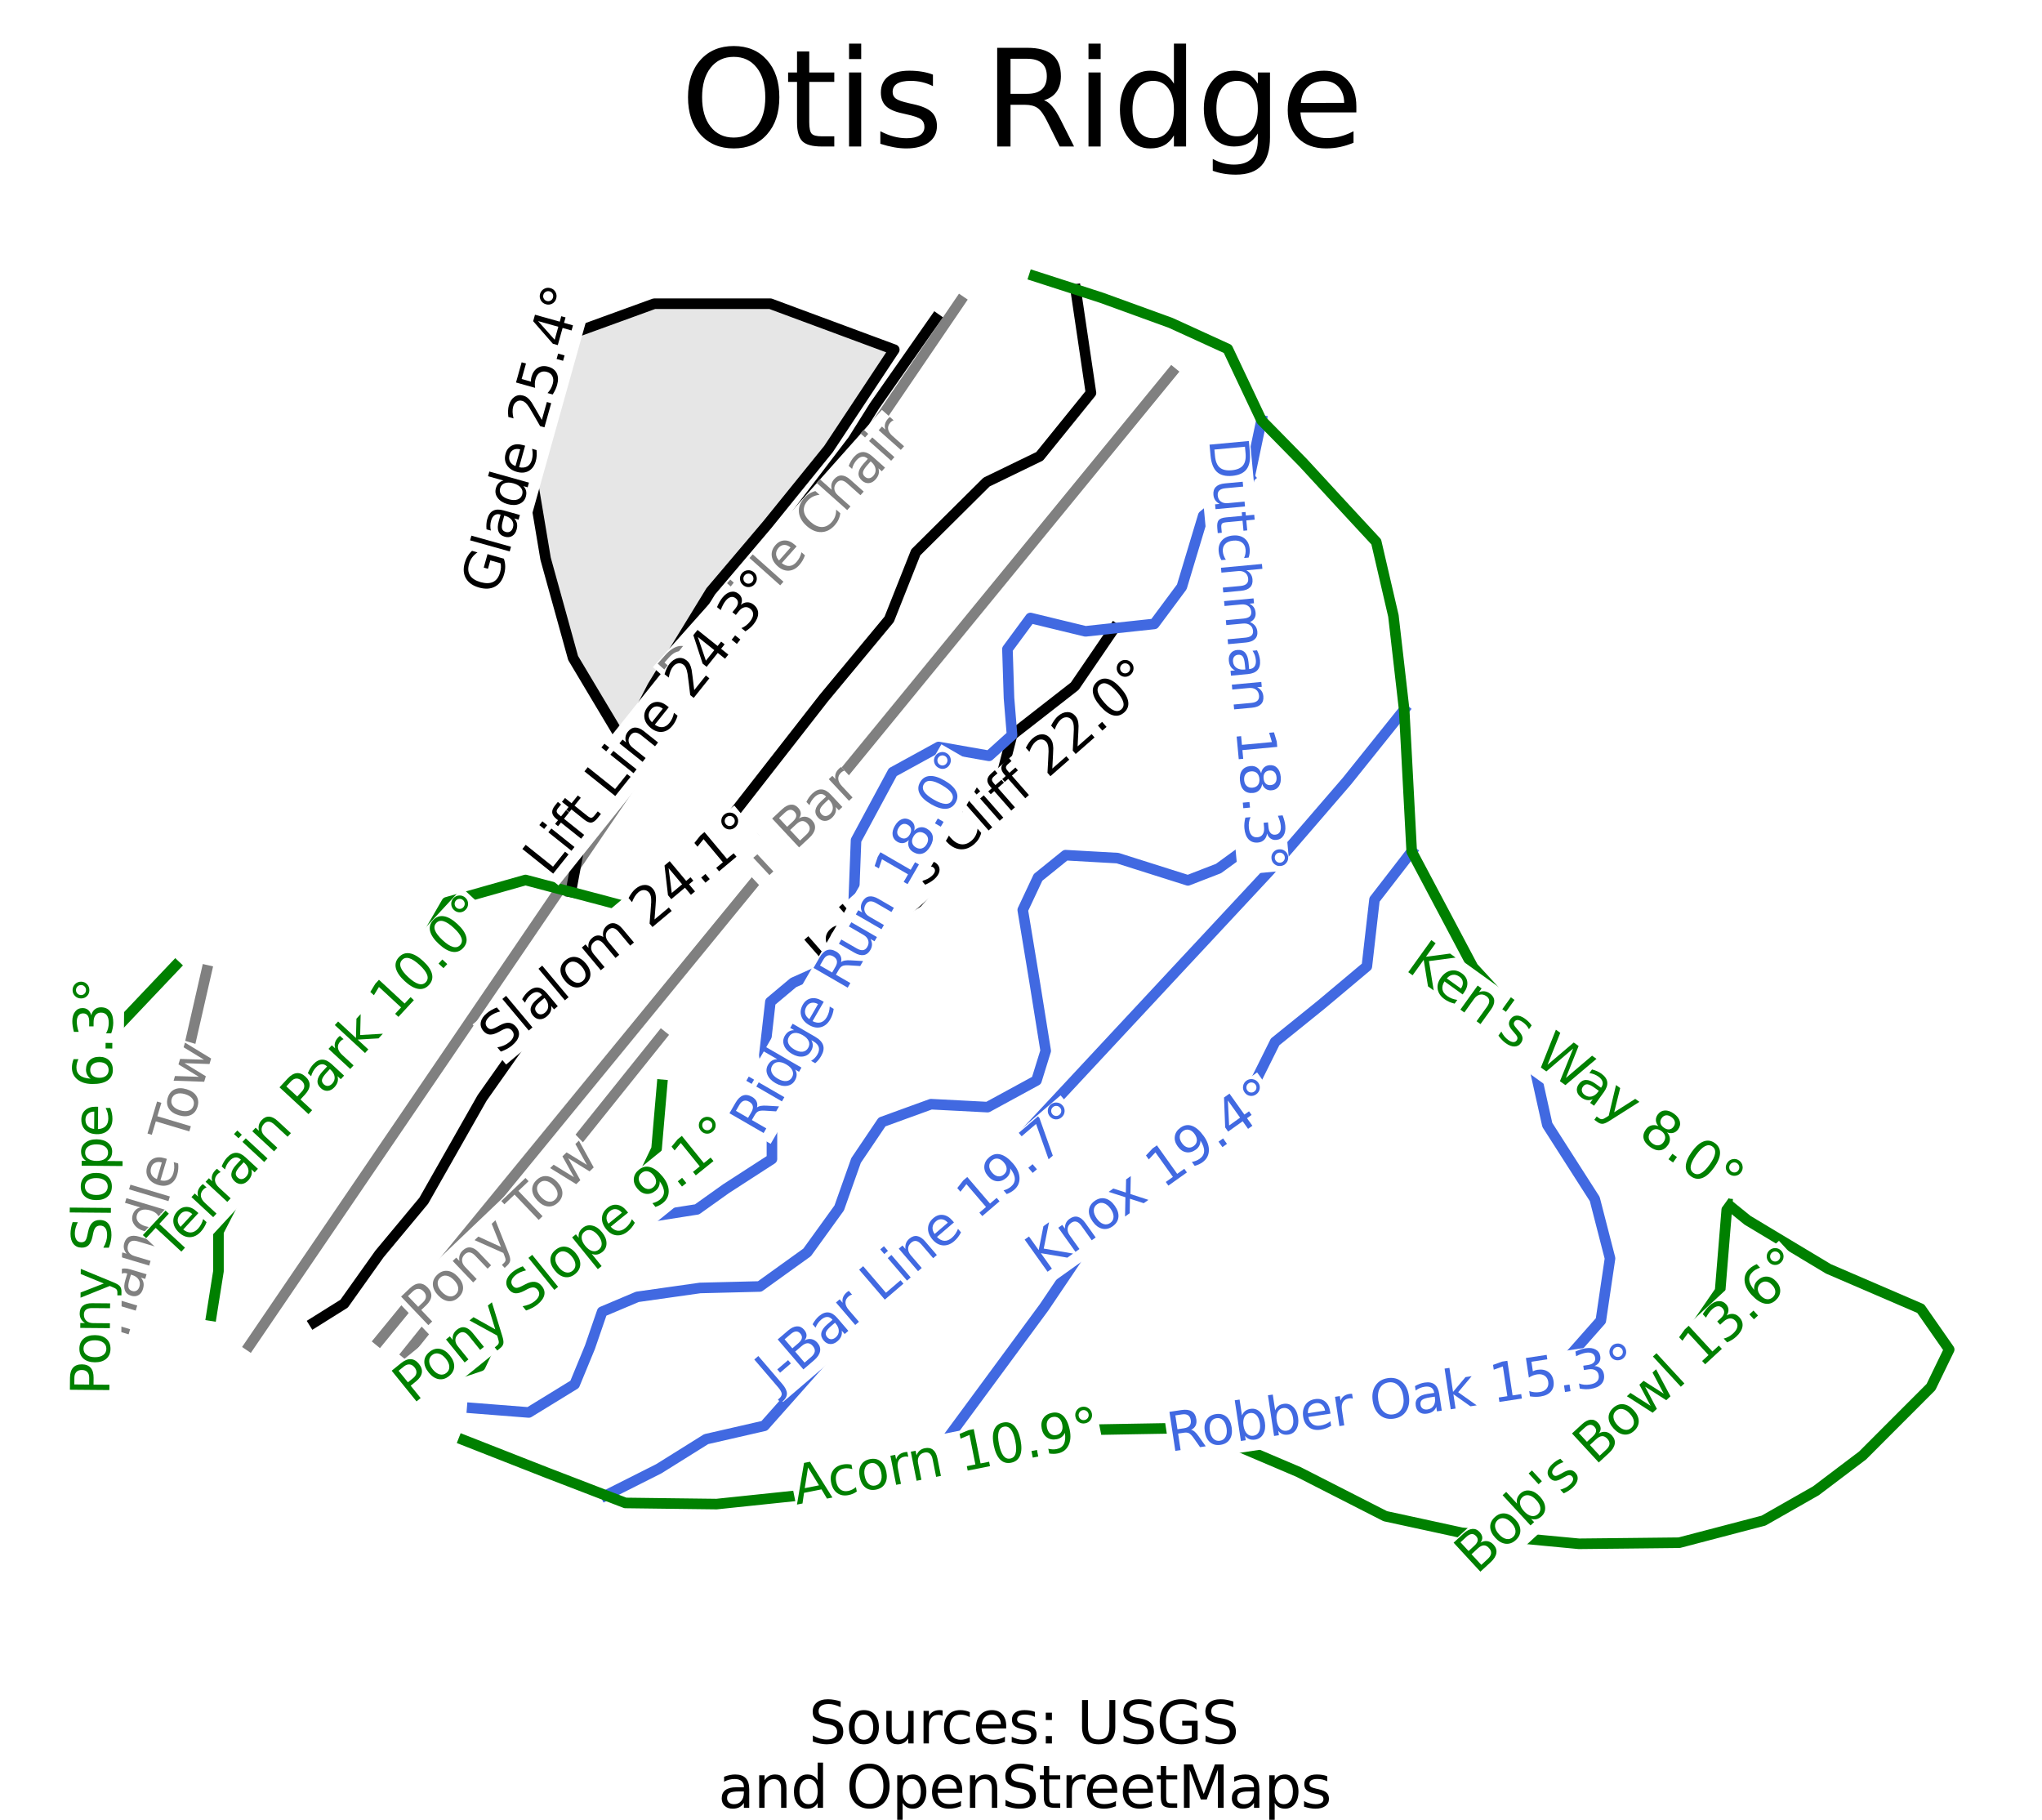 <?xml version="1.0" encoding="utf-8" standalone="no"?>
<!DOCTYPE svg PUBLIC "-//W3C//DTD SVG 1.1//EN"
  "http://www.w3.org/Graphics/SVG/1.1/DTD/svg11.dtd">
<svg xmlns:xlink="http://www.w3.org/1999/xlink" width="77.242pt" height="68.83pt" viewBox="0 0 77.242 68.83" xmlns="http://www.w3.org/2000/svg" version="1.1">
 <defs>
  <style type="text/css">*{stroke-linejoin: round; stroke-linecap: butt}</style>
 </defs>
 <g id="figure_1">
  <g id="patch_1">
   <path d="M 0 68.83 
L 77.242 68.83 
L 77.242 0 
L 0 0 
z
" style="fill: #ffffff"/>
  </g>
  <g id="axes_1">
   <g id="patch_2">
    <path d="M 33.828 13.226 
L 33.206 14.165 
L 32.584 15.105 
L 31.962 16.044 
L 31.34 16.983 
L 30.183 18.412 
L 29.026 19.842 
L 27.956 21.104 
L 26.885 22.366 
L 26.336 23.263 
L 25.787 24.159 
L 25.237 25.056 
L 24.688 25.953 
L 24.138 27.018 
L 23.588 28.083 
L 22.633 26.486 
L 21.679 24.888 
L 21.419 23.949 
L 21.159 23.01 
L 20.898 22.071 
L 20.638 21.132 
L 20.45 20.01 
L 20.262 18.889 
L 20.074 17.768 
L 19.886 16.647 
L 20.175 15.694 
L 20.464 14.741 
L 20.753 13.787 
L 21.043 12.834 
L 21.968 12.498 
L 22.894 12.161 
L 23.819 11.825 
L 24.745 11.488 
L 25.844 11.488 
L 26.943 11.488 
L 28.042 11.488 
L 29.141 11.488 
L 30.313 11.923 
L 31.485 12.357 
L 32.657 12.792 
z
" clip-path="url(#p8da2ec491e)" style="opacity: 0.1"/>
   </g>
   <g id="patch_3">
    <path d="M 33.828 13.226 
L 33.206 14.165 
L 32.584 15.105 
L 31.962 16.044 
L 31.34 16.983 
L 30.183 18.412 
L 29.026 19.842 
L 27.956 21.104 
L 26.885 22.366 
L 26.336 23.263 
L 25.787 24.159 
L 25.237 25.056 
L 24.688 25.953 
L 24.138 27.018 
L 23.588 28.083 
L 22.633 26.486 
L 21.679 24.888 
L 21.419 23.949 
L 21.159 23.01 
L 20.898 22.071 
L 20.638 21.132 
L 20.45 20.01 
L 20.262 18.889 
L 20.074 17.768 
L 19.886 16.647 
L 20.175 15.694 
L 20.464 14.741 
L 20.753 13.787 
L 21.043 12.834 
L 21.968 12.498 
L 22.894 12.161 
L 23.819 11.825 
L 24.745 11.488 
L 25.844 11.488 
L 26.943 11.488 
L 28.042 11.488 
L 29.141 11.488 
L 30.313 11.923 
L 31.485 12.357 
L 32.657 12.792 
L 33.828 13.226 
z
" clip-path="url(#p8da2ec491e)" style="fill: none; stroke: #000000; stroke-width: 0.4; stroke-linejoin: miter"/>
   </g>
   <g id="line2d_1">
    <path d="M 9.435 50.894 
L 10.332 49.576 
L 11.229 48.258 
L 12.126 46.941 
L 13.023 45.623 
L 13.788 44.499 
L 14.553 43.374 
L 15.319 42.25 
L 16.084 41.125 
L 16.85 40.001 
L 17.615 38.876 
L 18.38 37.752 
L 19.146 36.628 
L 20.052 35.296 
L 20.959 33.964 
L 21.866 32.631 
L 22.772 31.3 
L 23.679 29.968 
L 24.586 28.636 
L 25.492 27.303 
L 26.399 25.971 
L 27.241 24.735 
L 28.082 23.499 
L 28.924 22.262 
L 29.766 21.026 
L 30.608 19.789 
L 31.449 18.553 
L 32.291 17.316 
L 33.133 16.08 
L 33.932 14.906 
L 34.73 13.733 
L 35.529 12.559 
L 36.328 11.385 
" clip-path="url(#p8da2ec491e)" style="fill: none; stroke: #808080; stroke-width: 0.4; stroke-linecap: square"/>
   </g>
   <g id="line2d_2">
    <path d="M 14.344 50.709 
L 15.281 49.564 
L 16.218 48.42 
L 17.155 47.275 
L 18.092 46.131 
L 19.029 44.986 
L 19.966 43.842 
L 20.903 42.697 
L 21.84 41.552 
L 22.777 40.408 
L 23.715 39.264 
L 24.652 38.119 
L 25.589 36.974 
L 26.526 35.83 
L 27.463 34.685 
L 28.4 33.541 
L 29.337 32.396 
L 30.274 31.252 
L 31.211 30.107 
L 32.148 28.963 
L 33.086 27.818 
L 34.023 26.674 
L 34.96 25.529 
L 35.897 24.385 
L 36.834 23.24 
L 37.771 22.096 
L 38.708 20.951 
L 39.645 19.806 
L 40.582 18.662 
L 41.519 17.517 
L 42.457 16.373 
L 43.394 15.228 
L 44.331 14.084 
" clip-path="url(#p8da2ec491e)" style="fill: none; stroke: #808080; stroke-width: 0.4; stroke-linecap: square"/>
   </g>
   <g id="line2d_3">
    <path d="M 15.383 51.202 
L 15.986 50.451 
L 16.589 49.699 
L 17.191 48.947 
L 17.794 48.195 
L 18.397 47.443 
L 19 46.691 
L 19.603 45.939 
L 20.205 45.187 
L 20.808 44.436 
L 21.411 43.684 
L 22.014 42.932 
L 22.616 42.18 
L 23.219 41.428 
L 23.822 40.676 
L 24.425 39.924 
L 25.027 39.172 
" clip-path="url(#p8da2ec491e)" style="fill: none; stroke: #808080; stroke-width: 0.4; stroke-linecap: square"/>
   </g>
   <g id="line2d_4">
    <path d="M 4.774 50.023 
L 5.155 48.358 
L 5.536 46.693 
L 5.917 45.028 
L 6.298 43.363 
L 6.679 41.698 
L 7.06 40.033 
L 7.441 38.367 
L 7.821 36.702 
" clip-path="url(#p8da2ec491e)" style="fill: none; stroke: #808080; stroke-width: 0.4; stroke-linecap: square"/>
   </g>
   <g id="line2d_5">
    <path d="M 35.39 12.05 
L 34.811 12.877 
L 34.233 13.704 
L 33.654 14.531 
L 33.075 15.358 
L 32.266 16.647 
L 31.571 17.558 
L 30.877 18.469 
L 30.183 19.38 
L 29.489 20.291 
L 28.563 21.637 
L 27.638 22.982 
L 26.712 24.412 
L 25.787 25.842 
L 24.745 27.384 
L 23.704 28.925 
L 22.836 30.327 
L 21.968 31.728 
L 21.78 32.733 
L 21.593 33.737 
" clip-path="url(#p8da2ec491e)" style="fill: none; stroke: #000000; stroke-width: 0.4; stroke-linecap: square"/>
   </g>
   <g id="line2d_6">
    <path d="M 42.151 23.761 
L 41.403 24.857 
L 40.655 25.953 
L 39.468 26.879 
L 38.282 27.804 
L 37.819 29.597 
L 37.125 30.914 
L 36.431 32.232 
L 35.563 33.186 
L 34.695 34.139 
L 33.423 34.923 
L 32.326 35.28 
" clip-path="url(#p8da2ec491e)" style="fill: none; stroke: #000000; stroke-width: 0.4; stroke-linecap: square"/>
   </g>
   <g id="line2d_7">
    <path d="M 40.687 10.945 
L 40.832 11.924 
L 40.977 12.902 
L 41.122 13.881 
L 41.267 14.86 
L 40.296 16.06 
L 39.326 17.259 
L 38.322 17.746 
L 37.318 18.233 
L 35.979 19.563 
L 34.64 20.893 
L 34.138 22.158 
L 33.635 23.424 
L 33.016 24.17 
L 32.397 24.916 
L 31.778 25.661 
L 31.159 26.407 
L 30.172 27.672 
L 29.184 28.937 
L 28.197 30.202 
L 27.209 31.467 
L 26.489 32.216 
L 25.769 32.964 
L 25.049 33.712 
L 24.33 34.461 
L 23.46 35.365 
L 22.59 36.269 
L 21.285 37.664 
L 19.979 39.058 
L 19.109 40.291 
L 18.239 41.524 
L 17.686 42.497 
L 17.134 43.47 
L 16.581 44.443 
L 16.029 45.416 
L 15.192 46.422 
L 14.355 47.428 
L 13.686 48.368 
L 13.017 49.309 
L 11.878 50.022 
" clip-path="url(#p8da2ec491e)" style="fill: none; stroke: #000000; stroke-width: 0.4; stroke-linecap: square"/>
   </g>
   <g id="line2d_8">
    <path d="M 53.115 26.843 
L 52.033 28.193 
L 50.951 29.542 
L 50.213 30.397 
L 49.476 31.252 
L 48.738 32.106 
L 48.001 32.961 
L 46.858 34.188 
L 45.716 35.414 
L 44.573 36.64 
L 43.431 37.867 
L 42.288 39.093 
L 41.146 40.32 
L 40.004 41.546 
L 38.861 42.772 
L 38.196 43.515 
L 37.53 44.258 
L 36.865 45.001 
L 36.2 45.744 
L 35.534 46.487 
L 34.869 47.23 
L 34.203 47.973 
L 33.538 48.715 
L 32.381 50.019 
L 31.224 51.322 
L 30.068 52.626 
L 28.911 53.929 
L 27.811 54.181 
L 26.712 54.433 
L 25.815 54.994 
L 24.918 55.554 
L 23.918 56.058 
L 22.918 56.562 
" clip-path="url(#p8da2ec491e)" style="fill: none; stroke: #4169e1; stroke-width: 0.4; stroke-linecap: square"/>
   </g>
   <g id="line2d_9">
    <path d="M 53.4 32.207 
L 52.697 33.116 
L 51.993 34.026 
L 51.848 35.288 
L 51.704 36.55 
L 50.836 37.279 
L 49.968 38.007 
L 49.1 38.708 
L 48.232 39.408 
L 47.423 41.034 
L 46.663 41.742 
L 45.904 42.45 
L 45.145 43.158 
L 44.385 43.866 
L 43.626 44.573 
L 42.867 45.281 
L 42.107 45.989 
L 41.348 46.697 
L 40.423 48.07 
L 39.497 49.443 
L 38.396 50.937 
L 37.295 52.431 
L 36.194 53.925 
L 35.093 55.419 
" clip-path="url(#p8da2ec491e)" style="fill: none; stroke: #4169e1; stroke-width: 0.4; stroke-linecap: square"/>
   </g>
   <g id="line2d_10">
    <path d="M 47.718 15.897 
L 47.492 16.974 
L 47.265 18.052 
L 46.96 19.506 
L 47.061 20.459 
L 47.162 21.412 
L 47.263 22.365 
L 47.364 23.318 
L 47.046 24.776 
L 46.728 26.234 
L 46.931 27.439 
L 47.134 28.645 
L 47.77 30.439 
L 47.249 32.008 
L 46.092 32.85 
L 44.935 33.298 
L 43.604 32.877 
L 42.274 32.456 
L 41.291 32.401 
L 40.307 32.345 
L 39.266 33.186 
L 38.687 34.418 
L 38.919 35.821 
L 39.15 37.223 
L 39.352 38.484 
L 39.555 39.745 
L 39.207 40.867 
L 38.282 41.371 
L 37.357 41.875 
L 36.286 41.819 
L 35.216 41.764 
L 34.29 42.1 
L 33.364 42.437 
L 32.381 43.894 
L 31.745 45.688 
L 31.138 46.529 
L 30.53 47.37 
L 29.634 48.014 
L 28.737 48.659 
L 27.609 48.687 
L 26.481 48.715 
L 25.295 48.883 
L 24.109 49.051 
L 22.778 49.613 
L 22.315 50.957 
L 21.737 52.359 
L 20.87 52.892 
L 20.002 53.424 
L 18.932 53.34 
L 17.861 53.256 
" clip-path="url(#p8da2ec491e)" style="fill: none; stroke: #4169e1; stroke-width: 0.4; stroke-linecap: square"/>
   </g>
   <g id="line2d_11">
    <path d="M 47.265 18.052 
L 46.389 18.779 
L 45.514 19.506 
L 45.109 20.852 
L 44.704 22.197 
L 43.662 23.599 
L 42.151 23.761 
L 41.059 23.879 
L 40.018 23.627 
L 38.977 23.374 
L 38.108 24.552 
L 38.167 26.402 
L 38.282 27.804 
L 37.414 28.588 
L 35.505 28.253 
L 34.638 28.729 
L 33.77 29.205 
L 33.075 30.494 
L 32.381 31.783 
L 32.323 33.298 
L 32.266 34.812 
L 32.326 35.28 
L 32.381 35.708 
L 31.514 36.494 
L 30.01 37.166 
L 29.141 37.894 
L 29.026 38.904 
L 28.911 39.913 
L 29.2 41.707 
L 29.2 42.772 
L 29.2 43.837 
L 28.332 44.398 
L 27.465 44.959 
L 26.365 45.743 
L 24.571 46.024 
L 23.555 45.814 
" clip-path="url(#p8da2ec491e)" style="fill: none; stroke: #4169e1; stroke-width: 0.4; stroke-linecap: square"/>
   </g>
   <g id="line2d_12">
    <path d="M 57.675 38.713 
L 57.889 39.671 
L 58.103 40.63 
L 58.316 41.589 
L 58.53 42.548 
L 59.427 43.95 
L 60.324 45.351 
L 60.613 46.473 
L 60.902 47.594 
L 60.728 48.771 
L 60.554 49.948 
L 59.86 50.733 
L 59.166 51.518 
L 58.125 52.023 
L 57.083 52.527 
L 55.463 52.583 
L 54.22 52.808 
L 52.976 53.032 
L 51.038 53.312 
L 49.101 53.592 
L 48.059 53.704 
L 47.017 53.816 
L 45.637 54.192 
" clip-path="url(#p8da2ec491e)" style="fill: none; stroke: #4169e1; stroke-width: 0.4; stroke-linecap: square"/>
   </g>
   <g id="line2d_13">
    <path d="M 65.336 45.532 
L 65.201 47.179 
L 65.066 48.827 
L 64.372 49.836 
L 63.678 50.846 
L 62.695 52.135 
L 61.711 53.424 
L 60.033 54.209 
L 59.166 55.724 
L 58.472 57.292 
L 57.329 58.165 
" clip-path="url(#p8da2ec491e)" style="fill: none; stroke: #008000; stroke-width: 0.4; stroke-linecap: square"/>
   </g>
   <g id="line2d_14">
    <path d="M 63.491 44.036 
L 64.413 44.784 
L 65.336 45.532 
L 66.104 46.155 
L 67.634 47.074 
L 69.164 47.993 
L 70.909 48.745 
L 72.654 49.497 
L 73.731 51.042 
L 73.042 52.462 
L 71.749 53.756 
L 70.456 55.051 
L 69.573 55.719 
L 68.69 56.387 
L 67.699 56.951 
L 66.708 57.515 
L 65.113 57.933 
L 63.519 58.35 
L 61.622 58.371 
L 59.726 58.391 
L 58.527 58.278 
L 57.329 58.165 
L 56.308 58.07 
L 55.287 57.974 
L 53.844 57.66 
L 52.4 57.347 
L 50.763 56.512 
L 49.125 55.677 
L 47.381 54.934 
L 45.637 54.192 
L 45.204 54.007 
L 44.051 54.028 
L 42.899 54.048 
L 41.746 54.069 
L 40.593 54.09 
L 39.397 54.372 
L 38.201 54.654 
L 37.005 54.935 
L 35.809 55.217 
L 35.093 55.419 
L 33.297 55.924 
L 31.5 56.429 
L 30.401 56.544 
L 29.302 56.659 
L 28.203 56.774 
L 27.104 56.889 
L 25.381 56.868 
L 23.657 56.846 
L 22.918 56.562 
L 21.822 56.14 
L 20.727 55.719 
L 19.132 55.093 
L 17.538 54.467 
" clip-path="url(#p8da2ec491e)" style="fill: none; stroke: #008000; stroke-width: 0.4; stroke-linecap: square"/>
   </g>
   <g id="line2d_15">
    <path d="M 24.33 34.461 
L 22.961 34.099 
L 21.593 33.737 
L 19.879 33.284 
L 18.389 33.706 
L 16.899 34.128 
L 16.129 35.458 
L 15.359 36.788 
L 14.556 37.794 
L 13.753 38.799 
L 12.95 39.805 
L 12.147 40.81 
L 11.277 42.108 
L 10.406 43.406 
L 9.737 44.216 
L 9.067 45.027 
L 8.264 46.584 
L 8.264 48.076 
L 7.996 49.764 
" clip-path="url(#p8da2ec491e)" style="fill: none; stroke: #008000; stroke-width: 0.4; stroke-linecap: square"/>
   </g>
   <g id="line2d_16">
    <path d="M 25.044 41.032 
L 24.939 42.243 
L 24.835 43.455 
L 24.349 44.465 
L 23.863 45.475 
L 23.555 45.814 
L 22.335 47.158 
L 21.397 47.73 
L 20.459 48.302 
L 19.695 49.177 
L 18.931 50.051 
L 18.168 51.668 
L 16.569 52.205 
" clip-path="url(#p8da2ec491e)" style="fill: none; stroke: #008000; stroke-width: 0.4; stroke-linecap: square"/>
   </g>
   <g id="line2d_17">
    <path d="M 39.118 10.439 
L 40.687 10.945 
L 41.681 11.267 
L 42.983 11.74 
L 44.285 12.213 
L 45.364 12.706 
L 46.442 13.199 
L 47.08 14.548 
L 47.718 15.897 
L 48.504 16.697 
L 49.29 17.498 
L 49.962 18.227 
L 50.633 18.956 
L 51.345 19.726 
L 52.058 20.495 
L 52.383 21.895 
L 52.708 23.294 
L 52.912 25.069 
L 53.115 26.843 
L 53.187 28.184 
L 53.258 29.525 
L 53.329 30.866 
L 53.4 32.207 
L 53.98 33.301 
L 54.56 34.395 
L 55.14 35.489 
L 55.72 36.584 
L 56.697 37.648 
L 57.675 38.713 
L 58.038 39.107 
L 58.781 39.847 
L 59.524 40.587 
L 60.267 41.326 
L 61.009 42.066 
L 62.25 43.051 
L 63.491 44.036 
" clip-path="url(#p8da2ec491e)" style="fill: none; stroke: #008000; stroke-width: 0.4; stroke-linecap: square"/>
   </g>
   <g id="line2d_18">
    <path d="M 6.637 36.522 
L 5.456 37.767 
L 4.276 39.013 
L 3.893 40.594 
L 3.511 42.176 
L 3.581 43.522 
L 3.65 44.869 
L 3.859 46.181 
L 4.067 47.494 
L 4.136 48.638 
L 4.206 49.782 
" clip-path="url(#p8da2ec491e)" style="fill: none; stroke: #008000; stroke-width: 0.4; stroke-linecap: square"/>
   </g>
   <g id="text_1">
    <g id="patch_4">
     <path d="M 26.171 26.548 
L 34.836 16.817 
L 33.361 15.503 
L 24.695 25.234 
z
" style="fill: #ffffff"/>
    </g>
    <!-- Double Chair -->
    <g style="fill: #808080" transform="translate(25.859 26.243) rotate(-48.316) scale(0.02 -0.02)">
     <defs>
      <path id="DejaVuSans-44" d="M 1259 4147 
L 1259 519 
L 2022 519 
Q 2988 519 3436 956 
Q 3884 1394 3884 2338 
Q 3884 3275 3436 3711 
Q 2988 4147 2022 4147 
L 1259 4147 
z
M 628 4666 
L 1925 4666 
Q 3281 4666 3915 4102 
Q 4550 3538 4550 2338 
Q 4550 1131 3912 565 
Q 3275 0 1925 0 
L 628 0 
L 628 4666 
z
" transform="scale(0.016)"/>
      <path id="DejaVuSans-6f" d="M 1959 3097 
Q 1497 3097 1228 2736 
Q 959 2375 959 1747 
Q 959 1119 1226 758 
Q 1494 397 1959 397 
Q 2419 397 2687 759 
Q 2956 1122 2956 1747 
Q 2956 2369 2687 2733 
Q 2419 3097 1959 3097 
z
M 1959 3584 
Q 2709 3584 3137 3096 
Q 3566 2609 3566 1747 
Q 3566 888 3137 398 
Q 2709 -91 1959 -91 
Q 1206 -91 779 398 
Q 353 888 353 1747 
Q 353 2609 779 3096 
Q 1206 3584 1959 3584 
z
" transform="scale(0.016)"/>
      <path id="DejaVuSans-75" d="M 544 1381 
L 544 3500 
L 1119 3500 
L 1119 1403 
Q 1119 906 1312 657 
Q 1506 409 1894 409 
Q 2359 409 2629 706 
Q 2900 1003 2900 1516 
L 2900 3500 
L 3475 3500 
L 3475 0 
L 2900 0 
L 2900 538 
Q 2691 219 2414 64 
Q 2138 -91 1772 -91 
Q 1169 -91 856 284 
Q 544 659 544 1381 
z
M 1991 3584 
L 1991 3584 
z
" transform="scale(0.016)"/>
      <path id="DejaVuSans-62" d="M 3116 1747 
Q 3116 2381 2855 2742 
Q 2594 3103 2138 3103 
Q 1681 3103 1420 2742 
Q 1159 2381 1159 1747 
Q 1159 1113 1420 752 
Q 1681 391 2138 391 
Q 2594 391 2855 752 
Q 3116 1113 3116 1747 
z
M 1159 2969 
Q 1341 3281 1617 3432 
Q 1894 3584 2278 3584 
Q 2916 3584 3314 3078 
Q 3713 2572 3713 1747 
Q 3713 922 3314 415 
Q 2916 -91 2278 -91 
Q 1894 -91 1617 61 
Q 1341 213 1159 525 
L 1159 0 
L 581 0 
L 581 4863 
L 1159 4863 
L 1159 2969 
z
" transform="scale(0.016)"/>
      <path id="DejaVuSans-6c" d="M 603 4863 
L 1178 4863 
L 1178 0 
L 603 0 
L 603 4863 
z
" transform="scale(0.016)"/>
      <path id="DejaVuSans-65" d="M 3597 1894 
L 3597 1613 
L 953 1613 
Q 991 1019 1311 708 
Q 1631 397 2203 397 
Q 2534 397 2845 478 
Q 3156 559 3463 722 
L 3463 178 
Q 3153 47 2828 -22 
Q 2503 -91 2169 -91 
Q 1331 -91 842 396 
Q 353 884 353 1716 
Q 353 2575 817 3079 
Q 1281 3584 2069 3584 
Q 2775 3584 3186 3129 
Q 3597 2675 3597 1894 
z
M 3022 2063 
Q 3016 2534 2758 2815 
Q 2500 3097 2075 3097 
Q 1594 3097 1305 2825 
Q 1016 2553 972 2059 
L 3022 2063 
z
" transform="scale(0.016)"/>
      <path id="DejaVuSans-20" transform="scale(0.016)"/>
      <path id="DejaVuSans-43" d="M 4122 4306 
L 4122 3641 
Q 3803 3938 3442 4084 
Q 3081 4231 2675 4231 
Q 1875 4231 1450 3742 
Q 1025 3253 1025 2328 
Q 1025 1406 1450 917 
Q 1875 428 2675 428 
Q 3081 428 3442 575 
Q 3803 722 4122 1019 
L 4122 359 
Q 3791 134 3420 21 
Q 3050 -91 2638 -91 
Q 1578 -91 968 557 
Q 359 1206 359 2328 
Q 359 3453 968 4101 
Q 1578 4750 2638 4750 
Q 3056 4750 3426 4639 
Q 3797 4528 4122 4306 
z
" transform="scale(0.016)"/>
      <path id="DejaVuSans-68" d="M 3513 2113 
L 3513 0 
L 2938 0 
L 2938 2094 
Q 2938 2591 2744 2837 
Q 2550 3084 2163 3084 
Q 1697 3084 1428 2787 
Q 1159 2491 1159 1978 
L 1159 0 
L 581 0 
L 581 4863 
L 1159 4863 
L 1159 2956 
Q 1366 3272 1645 3428 
Q 1925 3584 2291 3584 
Q 2894 3584 3203 3211 
Q 3513 2838 3513 2113 
z
" transform="scale(0.016)"/>
      <path id="DejaVuSans-61" d="M 2194 1759 
Q 1497 1759 1228 1600 
Q 959 1441 959 1056 
Q 959 750 1161 570 
Q 1363 391 1709 391 
Q 2188 391 2477 730 
Q 2766 1069 2766 1631 
L 2766 1759 
L 2194 1759 
z
M 3341 1997 
L 3341 0 
L 2766 0 
L 2766 531 
Q 2569 213 2275 61 
Q 1981 -91 1556 -91 
Q 1019 -91 701 211 
Q 384 513 384 1019 
Q 384 1609 779 1909 
Q 1175 2209 1959 2209 
L 2766 2209 
L 2766 2266 
Q 2766 2663 2505 2880 
Q 2244 3097 1772 3097 
Q 1472 3097 1187 3025 
Q 903 2953 641 2809 
L 641 3341 
Q 956 3463 1253 3523 
Q 1550 3584 1831 3584 
Q 2591 3584 2966 3190 
Q 3341 2797 3341 1997 
z
" transform="scale(0.016)"/>
      <path id="DejaVuSans-69" d="M 603 3500 
L 1178 3500 
L 1178 0 
L 603 0 
L 603 3500 
z
M 603 4863 
L 1178 4863 
L 1178 4134 
L 603 4134 
L 603 4863 
z
" transform="scale(0.016)"/>
      <path id="DejaVuSans-72" d="M 2631 2963 
Q 2534 3019 2420 3045 
Q 2306 3072 2169 3072 
Q 1681 3072 1420 2755 
Q 1159 2438 1159 1844 
L 1159 0 
L 581 0 
L 581 3500 
L 1159 3500 
L 1159 2956 
Q 1341 3275 1631 3429 
Q 1922 3584 2338 3584 
Q 2397 3584 2469 3576 
Q 2541 3569 2628 3553 
L 2631 2963 
z
" transform="scale(0.016)"/>
     </defs>
     <use xlink:href="#DejaVuSans-44"/>
     <use xlink:href="#DejaVuSans-6f" x="77.002"/>
     <use xlink:href="#DejaVuSans-75" x="138.184"/>
     <use xlink:href="#DejaVuSans-62" x="201.562"/>
     <use xlink:href="#DejaVuSans-6c" x="265.039"/>
     <use xlink:href="#DejaVuSans-65" x="292.822"/>
     <use xlink:href="#DejaVuSans-20" x="354.346"/>
     <use xlink:href="#DejaVuSans-43" x="386.133"/>
     <use xlink:href="#DejaVuSans-68" x="455.957"/>
     <use xlink:href="#DejaVuSans-61" x="519.336"/>
     <use xlink:href="#DejaVuSans-69" x="580.615"/>
     <use xlink:href="#DejaVuSans-72" x="608.398"/>
    </g>
   </g>
   <g id="text_2">
    <g id="patch_5">
     <path d="M 29.005 33.788 
L 32.892 30.159 
L 31.543 28.715 
L 27.657 32.344 
z
" style="fill: #ffffff"/>
    </g>
    <!-- T Bar -->
    <g style="fill: #808080" transform="translate(28.722 33.456) rotate(-43.037) scale(0.02 -0.02)">
     <defs>
      <path id="DejaVuSans-54" d="M -19 4666 
L 3928 4666 
L 3928 4134 
L 2272 4134 
L 2272 0 
L 1638 0 
L 1638 4134 
L -19 4134 
L -19 4666 
z
" transform="scale(0.016)"/>
      <path id="DejaVuSans-42" d="M 1259 2228 
L 1259 519 
L 2272 519 
Q 2781 519 3026 730 
Q 3272 941 3272 1375 
Q 3272 1813 3026 2020 
Q 2781 2228 2272 2228 
L 1259 2228 
z
M 1259 4147 
L 1259 2741 
L 2194 2741 
Q 2656 2741 2882 2914 
Q 3109 3088 3109 3444 
Q 3109 3797 2882 3972 
Q 2656 4147 2194 4147 
L 1259 4147 
z
M 628 4666 
L 2241 4666 
Q 2963 4666 3353 4366 
Q 3744 4066 3744 3513 
Q 3744 3084 3544 2831 
Q 3344 2578 2956 2516 
Q 3422 2416 3680 2098 
Q 3938 1781 3938 1306 
Q 3938 681 3513 340 
Q 3088 0 2303 0 
L 628 0 
L 628 4666 
z
" transform="scale(0.016)"/>
     </defs>
     <use xlink:href="#DejaVuSans-54"/>
     <use xlink:href="#DejaVuSans-20" x="61.084"/>
     <use xlink:href="#DejaVuSans-42" x="92.871"/>
     <use xlink:href="#DejaVuSans-61" x="161.475"/>
     <use xlink:href="#DejaVuSans-72" x="222.754"/>
    </g>
   </g>
   <g id="text_3">
    <g id="patch_6">
     <path d="M 16.343 50.589 
L 23.019 44.223 
L 21.656 42.793 
L 14.98 49.159 
z
" style="fill: #ffffff"/>
    </g>
    <!-- Pony Tow -->
    <g style="fill: #808080" transform="translate(16.057 50.26) rotate(-43.639) scale(0.02 -0.02)">
     <defs>
      <path id="DejaVuSans-50" d="M 1259 4147 
L 1259 2394 
L 2053 2394 
Q 2494 2394 2734 2622 
Q 2975 2850 2975 3272 
Q 2975 3691 2734 3919 
Q 2494 4147 2053 4147 
L 1259 4147 
z
M 628 4666 
L 2053 4666 
Q 2838 4666 3239 4311 
Q 3641 3956 3641 3272 
Q 3641 2581 3239 2228 
Q 2838 1875 2053 1875 
L 1259 1875 
L 1259 0 
L 628 0 
L 628 4666 
z
" transform="scale(0.016)"/>
      <path id="DejaVuSans-6e" d="M 3513 2113 
L 3513 0 
L 2938 0 
L 2938 2094 
Q 2938 2591 2744 2837 
Q 2550 3084 2163 3084 
Q 1697 3084 1428 2787 
Q 1159 2491 1159 1978 
L 1159 0 
L 581 0 
L 581 3500 
L 1159 3500 
L 1159 2956 
Q 1366 3272 1645 3428 
Q 1925 3584 2291 3584 
Q 2894 3584 3203 3211 
Q 3513 2838 3513 2113 
z
" transform="scale(0.016)"/>
      <path id="DejaVuSans-79" d="M 2059 -325 
Q 1816 -950 1584 -1140 
Q 1353 -1331 966 -1331 
L 506 -1331 
L 506 -850 
L 844 -850 
Q 1081 -850 1212 -737 
Q 1344 -625 1503 -206 
L 1606 56 
L 191 3500 
L 800 3500 
L 1894 763 
L 2988 3500 
L 3597 3500 
L 2059 -325 
z
" transform="scale(0.016)"/>
      <path id="DejaVuSans-77" d="M 269 3500 
L 844 3500 
L 1563 769 
L 2278 3500 
L 2956 3500 
L 3675 769 
L 4391 3500 
L 4966 3500 
L 4050 0 
L 3372 0 
L 2619 2869 
L 1863 0 
L 1184 0 
L 269 3500 
z
" transform="scale(0.016)"/>
     </defs>
     <use xlink:href="#DejaVuSans-50"/>
     <use xlink:href="#DejaVuSans-6f" x="56.678"/>
     <use xlink:href="#DejaVuSans-6e" x="117.859"/>
     <use xlink:href="#DejaVuSans-79" x="181.238"/>
     <use xlink:href="#DejaVuSans-20" x="240.418"/>
     <use xlink:href="#DejaVuSans-54" x="272.205"/>
     <use xlink:href="#DejaVuSans-6f" x="316.289"/>
     <use xlink:href="#DejaVuSans-77" x="377.471"/>
    </g>
   </g>
   <g id="text_4">
    <g id="patch_7">
     <path d="M 5.219 50.805 
L 8.507 39.817 
L 6.615 39.251 
L 3.326 50.239 
z
" style="fill: #ffffff"/>
    </g>
    <!-- Handle Tow -->
    <g style="fill: #808080" transform="translate(4.807 50.661) rotate(-73.339) scale(0.02 -0.02)">
     <defs>
      <path id="DejaVuSans-48" d="M 628 4666 
L 1259 4666 
L 1259 2753 
L 3553 2753 
L 3553 4666 
L 4184 4666 
L 4184 0 
L 3553 0 
L 3553 2222 
L 1259 2222 
L 1259 0 
L 628 0 
L 628 4666 
z
" transform="scale(0.016)"/>
      <path id="DejaVuSans-64" d="M 2906 2969 
L 2906 4863 
L 3481 4863 
L 3481 0 
L 2906 0 
L 2906 525 
Q 2725 213 2448 61 
Q 2172 -91 1784 -91 
Q 1150 -91 751 415 
Q 353 922 353 1747 
Q 353 2572 751 3078 
Q 1150 3584 1784 3584 
Q 2172 3584 2448 3432 
Q 2725 3281 2906 2969 
z
M 947 1747 
Q 947 1113 1208 752 
Q 1469 391 1925 391 
Q 2381 391 2643 752 
Q 2906 1113 2906 1747 
Q 2906 2381 2643 2742 
Q 2381 3103 1925 3103 
Q 1469 3103 1208 2742 
Q 947 2381 947 1747 
z
" transform="scale(0.016)"/>
     </defs>
     <use xlink:href="#DejaVuSans-48"/>
     <use xlink:href="#DejaVuSans-61" x="75.195"/>
     <use xlink:href="#DejaVuSans-6e" x="136.475"/>
     <use xlink:href="#DejaVuSans-64" x="199.854"/>
     <use xlink:href="#DejaVuSans-6c" x="263.33"/>
     <use xlink:href="#DejaVuSans-65" x="291.113"/>
     <use xlink:href="#DejaVuSans-20" x="352.637"/>
     <use xlink:href="#DejaVuSans-54" x="384.424"/>
     <use xlink:href="#DejaVuSans-6f" x="428.508"/>
     <use xlink:href="#DejaVuSans-77" x="489.689"/>
    </g>
   </g>
   <g id="text_5">
    <g id="patch_8">
     <path d="M 19.224 22.672 
L 22.449 11.155 
L 20.547 10.622 
L 17.322 22.139 
z
" style="fill: #ffffff"/>
    </g>
    <!-- Glade 25.4° -->
    <g transform="translate(18.81 22.535) rotate(-74.356) scale(0.02 -0.02)">
     <defs>
      <path id="DejaVuSans-47" d="M 3809 666 
L 3809 1919 
L 2778 1919 
L 2778 2438 
L 4434 2438 
L 4434 434 
Q 4069 175 3628 42 
Q 3188 -91 2688 -91 
Q 1594 -91 976 548 
Q 359 1188 359 2328 
Q 359 3472 976 4111 
Q 1594 4750 2688 4750 
Q 3144 4750 3555 4637 
Q 3966 4525 4313 4306 
L 4313 3634 
Q 3963 3931 3569 4081 
Q 3175 4231 2741 4231 
Q 1884 4231 1454 3753 
Q 1025 3275 1025 2328 
Q 1025 1384 1454 906 
Q 1884 428 2741 428 
Q 3075 428 3337 486 
Q 3600 544 3809 666 
z
" transform="scale(0.016)"/>
      <path id="DejaVuSans-32" d="M 1228 531 
L 3431 531 
L 3431 0 
L 469 0 
L 469 531 
Q 828 903 1448 1529 
Q 2069 2156 2228 2338 
Q 2531 2678 2651 2914 
Q 2772 3150 2772 3378 
Q 2772 3750 2511 3984 
Q 2250 4219 1831 4219 
Q 1534 4219 1204 4116 
Q 875 4013 500 3803 
L 500 4441 
Q 881 4594 1212 4672 
Q 1544 4750 1819 4750 
Q 2544 4750 2975 4387 
Q 3406 4025 3406 3419 
Q 3406 3131 3298 2873 
Q 3191 2616 2906 2266 
Q 2828 2175 2409 1742 
Q 1991 1309 1228 531 
z
" transform="scale(0.016)"/>
      <path id="DejaVuSans-35" d="M 691 4666 
L 3169 4666 
L 3169 4134 
L 1269 4134 
L 1269 2991 
Q 1406 3038 1543 3061 
Q 1681 3084 1819 3084 
Q 2600 3084 3056 2656 
Q 3513 2228 3513 1497 
Q 3513 744 3044 326 
Q 2575 -91 1722 -91 
Q 1428 -91 1123 -41 
Q 819 9 494 109 
L 494 744 
Q 775 591 1075 516 
Q 1375 441 1709 441 
Q 2250 441 2565 725 
Q 2881 1009 2881 1497 
Q 2881 1984 2565 2268 
Q 2250 2553 1709 2553 
Q 1456 2553 1204 2497 
Q 953 2441 691 2322 
L 691 4666 
z
" transform="scale(0.016)"/>
      <path id="DejaVuSans-2e" d="M 684 794 
L 1344 794 
L 1344 0 
L 684 0 
L 684 794 
z
" transform="scale(0.016)"/>
      <path id="DejaVuSans-34" d="M 2419 4116 
L 825 1625 
L 2419 1625 
L 2419 4116 
z
M 2253 4666 
L 3047 4666 
L 3047 1625 
L 3713 1625 
L 3713 1100 
L 3047 1100 
L 3047 0 
L 2419 0 
L 2419 1100 
L 313 1100 
L 313 1709 
L 2253 4666 
z
" transform="scale(0.016)"/>
      <path id="DejaVuSans-b0" d="M 1600 4347 
Q 1350 4347 1178 4173 
Q 1006 4000 1006 3750 
Q 1006 3503 1178 3333 
Q 1350 3163 1600 3163 
Q 1850 3163 2022 3333 
Q 2194 3503 2194 3750 
Q 2194 3997 2020 4172 
Q 1847 4347 1600 4347 
z
M 1600 4750 
Q 1800 4750 1984 4673 
Q 2169 4597 2303 4453 
Q 2447 4313 2519 4134 
Q 2591 3956 2591 3750 
Q 2591 3338 2302 3052 
Q 2013 2766 1594 2766 
Q 1172 2766 890 3047 
Q 609 3328 609 3750 
Q 609 4169 896 4459 
Q 1184 4750 1600 4750 
z
" transform="scale(0.016)"/>
     </defs>
     <use xlink:href="#DejaVuSans-47"/>
     <use xlink:href="#DejaVuSans-6c" x="77.49"/>
     <use xlink:href="#DejaVuSans-61" x="105.273"/>
     <use xlink:href="#DejaVuSans-64" x="166.553"/>
     <use xlink:href="#DejaVuSans-65" x="230.029"/>
     <use xlink:href="#DejaVuSans-20" x="291.553"/>
     <use xlink:href="#DejaVuSans-32" x="323.34"/>
     <use xlink:href="#DejaVuSans-35" x="386.963"/>
     <use xlink:href="#DejaVuSans-2e" x="450.586"/>
     <use xlink:href="#DejaVuSans-34" x="482.373"/>
     <use xlink:href="#DejaVuSans-b0" x="545.996"/>
    </g>
   </g>
   <g id="text_6">
    <g id="patch_9">
     <path d="M 21.128 33.489 
L 29.906 22.512 
L 28.363 21.278 
L 19.585 32.255 
z
" style="fill: #ffffff"/>
    </g>
    <!-- Lift Line 24.3° -->
    <g transform="translate(20.8 33.201) rotate(-51.353) scale(0.02 -0.02)">
     <defs>
      <path id="DejaVuSans-4c" d="M 628 4666 
L 1259 4666 
L 1259 531 
L 3531 531 
L 3531 0 
L 628 0 
L 628 4666 
z
" transform="scale(0.016)"/>
      <path id="DejaVuSans-66" d="M 2375 4863 
L 2375 4384 
L 1825 4384 
Q 1516 4384 1395 4259 
Q 1275 4134 1275 3809 
L 1275 3500 
L 2222 3500 
L 2222 3053 
L 1275 3053 
L 1275 0 
L 697 0 
L 697 3053 
L 147 3053 
L 147 3500 
L 697 3500 
L 697 3744 
Q 697 4328 969 4595 
Q 1241 4863 1831 4863 
L 2375 4863 
z
" transform="scale(0.016)"/>
      <path id="DejaVuSans-74" d="M 1172 4494 
L 1172 3500 
L 2356 3500 
L 2356 3053 
L 1172 3053 
L 1172 1153 
Q 1172 725 1289 603 
Q 1406 481 1766 481 
L 2356 481 
L 2356 0 
L 1766 0 
Q 1100 0 847 248 
Q 594 497 594 1153 
L 594 3053 
L 172 3053 
L 172 3500 
L 594 3500 
L 594 4494 
L 1172 4494 
z
" transform="scale(0.016)"/>
      <path id="DejaVuSans-33" d="M 2597 2516 
Q 3050 2419 3304 2112 
Q 3559 1806 3559 1356 
Q 3559 666 3084 287 
Q 2609 -91 1734 -91 
Q 1441 -91 1130 -33 
Q 819 25 488 141 
L 488 750 
Q 750 597 1062 519 
Q 1375 441 1716 441 
Q 2309 441 2620 675 
Q 2931 909 2931 1356 
Q 2931 1769 2642 2001 
Q 2353 2234 1838 2234 
L 1294 2234 
L 1294 2753 
L 1863 2753 
Q 2328 2753 2575 2939 
Q 2822 3125 2822 3475 
Q 2822 3834 2567 4026 
Q 2313 4219 1838 4219 
Q 1578 4219 1281 4162 
Q 984 4106 628 3988 
L 628 4550 
Q 988 4650 1302 4700 
Q 1616 4750 1894 4750 
Q 2613 4750 3031 4423 
Q 3450 4097 3450 3541 
Q 3450 3153 3228 2886 
Q 3006 2619 2597 2516 
z
" transform="scale(0.016)"/>
     </defs>
     <use xlink:href="#DejaVuSans-4c"/>
     <use xlink:href="#DejaVuSans-69" x="55.713"/>
     <use xlink:href="#DejaVuSans-66" x="83.496"/>
     <use xlink:href="#DejaVuSans-74" x="116.951"/>
     <use xlink:href="#DejaVuSans-20" x="156.16"/>
     <use xlink:href="#DejaVuSans-4c" x="187.947"/>
     <use xlink:href="#DejaVuSans-69" x="243.66"/>
     <use xlink:href="#DejaVuSans-6e" x="271.443"/>
     <use xlink:href="#DejaVuSans-65" x="334.822"/>
     <use xlink:href="#DejaVuSans-20" x="396.346"/>
     <use xlink:href="#DejaVuSans-32" x="428.133"/>
     <use xlink:href="#DejaVuSans-34" x="491.756"/>
     <use xlink:href="#DejaVuSans-2e" x="555.379"/>
     <use xlink:href="#DejaVuSans-33" x="587.166"/>
     <use xlink:href="#DejaVuSans-b0" x="650.789"/>
    </g>
   </g>
   <g id="text_7">
    <g id="patch_10">
     <path d="M 31.532 37.139 
L 44.022 26.174 
L 42.719 24.69 
L 30.228 35.655 
z
" style="fill: #ffffff"/>
    </g>
    <!-- John's Cliff 22.0° -->
    <g transform="translate(31.259 36.798) rotate(-41.279) scale(0.02 -0.02)">
     <defs>
      <path id="DejaVuSans-4a" d="M 628 4666 
L 1259 4666 
L 1259 325 
Q 1259 -519 939 -900 
Q 619 -1281 -91 -1281 
L -331 -1281 
L -331 -750 
L -134 -750 
Q 284 -750 456 -515 
Q 628 -281 628 325 
L 628 4666 
z
" transform="scale(0.016)"/>
      <path id="DejaVuSans-27" d="M 1147 4666 
L 1147 2931 
L 616 2931 
L 616 4666 
L 1147 4666 
z
" transform="scale(0.016)"/>
      <path id="DejaVuSans-73" d="M 2834 3397 
L 2834 2853 
Q 2591 2978 2328 3040 
Q 2066 3103 1784 3103 
Q 1356 3103 1142 2972 
Q 928 2841 928 2578 
Q 928 2378 1081 2264 
Q 1234 2150 1697 2047 
L 1894 2003 
Q 2506 1872 2764 1633 
Q 3022 1394 3022 966 
Q 3022 478 2636 193 
Q 2250 -91 1575 -91 
Q 1294 -91 989 -36 
Q 684 19 347 128 
L 347 722 
Q 666 556 975 473 
Q 1284 391 1588 391 
Q 1994 391 2212 530 
Q 2431 669 2431 922 
Q 2431 1156 2273 1281 
Q 2116 1406 1581 1522 
L 1381 1569 
Q 847 1681 609 1914 
Q 372 2147 372 2553 
Q 372 3047 722 3315 
Q 1072 3584 1716 3584 
Q 2034 3584 2315 3537 
Q 2597 3491 2834 3397 
z
" transform="scale(0.016)"/>
      <path id="DejaVuSans-30" d="M 2034 4250 
Q 1547 4250 1301 3770 
Q 1056 3291 1056 2328 
Q 1056 1369 1301 889 
Q 1547 409 2034 409 
Q 2525 409 2770 889 
Q 3016 1369 3016 2328 
Q 3016 3291 2770 3770 
Q 2525 4250 2034 4250 
z
M 2034 4750 
Q 2819 4750 3233 4129 
Q 3647 3509 3647 2328 
Q 3647 1150 3233 529 
Q 2819 -91 2034 -91 
Q 1250 -91 836 529 
Q 422 1150 422 2328 
Q 422 3509 836 4129 
Q 1250 4750 2034 4750 
z
" transform="scale(0.016)"/>
     </defs>
     <use xlink:href="#DejaVuSans-4a"/>
     <use xlink:href="#DejaVuSans-6f" x="29.492"/>
     <use xlink:href="#DejaVuSans-68" x="90.674"/>
     <use xlink:href="#DejaVuSans-6e" x="154.053"/>
     <use xlink:href="#DejaVuSans-27" x="217.432"/>
     <use xlink:href="#DejaVuSans-73" x="244.922"/>
     <use xlink:href="#DejaVuSans-20" x="297.021"/>
     <use xlink:href="#DejaVuSans-43" x="328.809"/>
     <use xlink:href="#DejaVuSans-6c" x="398.633"/>
     <use xlink:href="#DejaVuSans-69" x="426.416"/>
     <use xlink:href="#DejaVuSans-66" x="454.199"/>
     <use xlink:href="#DejaVuSans-66" x="489.404"/>
     <use xlink:href="#DejaVuSans-20" x="524.609"/>
     <use xlink:href="#DejaVuSans-32" x="556.396"/>
     <use xlink:href="#DejaVuSans-32" x="620.02"/>
     <use xlink:href="#DejaVuSans-2e" x="683.643"/>
     <use xlink:href="#DejaVuSans-30" x="715.43"/>
     <use xlink:href="#DejaVuSans-b0" x="779.053"/>
    </g>
   </g>
   <g id="text_8">
    <g id="patch_11">
     <path d="M 19.144 40.263 
L 29.044 31.982 
L 27.776 30.467 
L 17.876 38.748 
z
" style="fill: #ffffff"/>
    </g>
    <!-- Slalom 24.1° -->
    <g transform="translate(18.879 39.916) rotate(-39.912) scale(0.02 -0.02)">
     <defs>
      <path id="DejaVuSans-53" d="M 3425 4513 
L 3425 3897 
Q 3066 4069 2747 4153 
Q 2428 4238 2131 4238 
Q 1616 4238 1336 4038 
Q 1056 3838 1056 3469 
Q 1056 3159 1242 3001 
Q 1428 2844 1947 2747 
L 2328 2669 
Q 3034 2534 3370 2195 
Q 3706 1856 3706 1288 
Q 3706 609 3251 259 
Q 2797 -91 1919 -91 
Q 1588 -91 1214 -16 
Q 841 59 441 206 
L 441 856 
Q 825 641 1194 531 
Q 1563 422 1919 422 
Q 2459 422 2753 634 
Q 3047 847 3047 1241 
Q 3047 1584 2836 1778 
Q 2625 1972 2144 2069 
L 1759 2144 
Q 1053 2284 737 2584 
Q 422 2884 422 3419 
Q 422 4038 858 4394 
Q 1294 4750 2059 4750 
Q 2388 4750 2728 4690 
Q 3069 4631 3425 4513 
z
" transform="scale(0.016)"/>
      <path id="DejaVuSans-6d" d="M 3328 2828 
Q 3544 3216 3844 3400 
Q 4144 3584 4550 3584 
Q 5097 3584 5394 3201 
Q 5691 2819 5691 2113 
L 5691 0 
L 5113 0 
L 5113 2094 
Q 5113 2597 4934 2840 
Q 4756 3084 4391 3084 
Q 3944 3084 3684 2787 
Q 3425 2491 3425 1978 
L 3425 0 
L 2847 0 
L 2847 2094 
Q 2847 2600 2669 2842 
Q 2491 3084 2119 3084 
Q 1678 3084 1418 2786 
Q 1159 2488 1159 1978 
L 1159 0 
L 581 0 
L 581 3500 
L 1159 3500 
L 1159 2956 
Q 1356 3278 1631 3431 
Q 1906 3584 2284 3584 
Q 2666 3584 2933 3390 
Q 3200 3197 3328 2828 
z
" transform="scale(0.016)"/>
      <path id="DejaVuSans-31" d="M 794 531 
L 1825 531 
L 1825 4091 
L 703 3866 
L 703 4441 
L 1819 4666 
L 2450 4666 
L 2450 531 
L 3481 531 
L 3481 0 
L 794 0 
L 794 531 
z
" transform="scale(0.016)"/>
     </defs>
     <use xlink:href="#DejaVuSans-53"/>
     <use xlink:href="#DejaVuSans-6c" x="63.477"/>
     <use xlink:href="#DejaVuSans-61" x="91.26"/>
     <use xlink:href="#DejaVuSans-6c" x="152.539"/>
     <use xlink:href="#DejaVuSans-6f" x="180.322"/>
     <use xlink:href="#DejaVuSans-6d" x="241.504"/>
     <use xlink:href="#DejaVuSans-20" x="338.916"/>
     <use xlink:href="#DejaVuSans-32" x="370.703"/>
     <use xlink:href="#DejaVuSans-34" x="434.326"/>
     <use xlink:href="#DejaVuSans-2e" x="497.949"/>
     <use xlink:href="#DejaVuSans-31" x="529.736"/>
     <use xlink:href="#DejaVuSans-b0" x="593.359"/>
    </g>
   </g>
   <g id="text_9">
    <g id="patch_12">
     <path d="M 29.619 53.029 
L 41.404 42.931 
L 40.118 41.431 
L 28.334 51.529 
z
" style="fill: #ffffff"/>
    </g>
    <!-- J-Bar Line 19.7° -->
    <g style="fill: #4169e1" transform="translate(29.351 52.685) rotate(-40.592) scale(0.02 -0.02)">
     <defs>
      <path id="DejaVuSans-2d" d="M 313 2009 
L 1997 2009 
L 1997 1497 
L 313 1497 
L 313 2009 
z
" transform="scale(0.016)"/>
      <path id="DejaVuSans-39" d="M 703 97 
L 703 672 
Q 941 559 1184 500 
Q 1428 441 1663 441 
Q 2288 441 2617 861 
Q 2947 1281 2994 2138 
Q 2813 1869 2534 1725 
Q 2256 1581 1919 1581 
Q 1219 1581 811 2004 
Q 403 2428 403 3163 
Q 403 3881 828 4315 
Q 1253 4750 1959 4750 
Q 2769 4750 3195 4129 
Q 3622 3509 3622 2328 
Q 3622 1225 3098 567 
Q 2575 -91 1691 -91 
Q 1453 -91 1209 -44 
Q 966 3 703 97 
z
M 1959 2075 
Q 2384 2075 2632 2365 
Q 2881 2656 2881 3163 
Q 2881 3666 2632 3958 
Q 2384 4250 1959 4250 
Q 1534 4250 1286 3958 
Q 1038 3666 1038 3163 
Q 1038 2656 1286 2365 
Q 1534 2075 1959 2075 
z
" transform="scale(0.016)"/>
      <path id="DejaVuSans-37" d="M 525 4666 
L 3525 4666 
L 3525 4397 
L 1831 0 
L 1172 0 
L 2766 4134 
L 525 4134 
L 525 4666 
z
" transform="scale(0.016)"/>
     </defs>
     <use xlink:href="#DejaVuSans-4a"/>
     <use xlink:href="#DejaVuSans-2d" x="25.867"/>
     <use xlink:href="#DejaVuSans-42" x="58.326"/>
     <use xlink:href="#DejaVuSans-61" x="126.93"/>
     <use xlink:href="#DejaVuSans-72" x="188.209"/>
     <use xlink:href="#DejaVuSans-20" x="229.322"/>
     <use xlink:href="#DejaVuSans-4c" x="261.109"/>
     <use xlink:href="#DejaVuSans-69" x="316.822"/>
     <use xlink:href="#DejaVuSans-6e" x="344.605"/>
     <use xlink:href="#DejaVuSans-65" x="407.984"/>
     <use xlink:href="#DejaVuSans-20" x="469.508"/>
     <use xlink:href="#DejaVuSans-31" x="501.295"/>
     <use xlink:href="#DejaVuSans-39" x="564.918"/>
     <use xlink:href="#DejaVuSans-2e" x="628.541"/>
     <use xlink:href="#DejaVuSans-37" x="660.328"/>
     <use xlink:href="#DejaVuSans-b0" x="723.951"/>
    </g>
   </g>
   <g id="text_10">
    <g id="patch_13">
     <path d="M 39.699 48.585 
L 48.7 42.171 
L 47.553 40.562 
L 38.552 46.976 
z
" style="fill: #ffffff"/>
    </g>
    <!-- Knox 19.4° -->
    <g style="fill: #4169e1" transform="translate(39.462 48.218) rotate(-35.473) scale(0.02 -0.02)">
     <defs>
      <path id="DejaVuSans-4b" d="M 628 4666 
L 1259 4666 
L 1259 2694 
L 3353 4666 
L 4166 4666 
L 1850 2491 
L 4331 0 
L 3500 0 
L 1259 2247 
L 1259 0 
L 628 0 
L 628 4666 
z
" transform="scale(0.016)"/>
      <path id="DejaVuSans-78" d="M 3513 3500 
L 2247 1797 
L 3578 0 
L 2900 0 
L 1881 1375 
L 863 0 
L 184 0 
L 1544 1831 
L 300 3500 
L 978 3500 
L 1906 2253 
L 2834 3500 
L 3513 3500 
z
" transform="scale(0.016)"/>
     </defs>
     <use xlink:href="#DejaVuSans-4b"/>
     <use xlink:href="#DejaVuSans-6e" x="65.576"/>
     <use xlink:href="#DejaVuSans-6f" x="128.955"/>
     <use xlink:href="#DejaVuSans-78" x="187.012"/>
     <use xlink:href="#DejaVuSans-20" x="246.191"/>
     <use xlink:href="#DejaVuSans-31" x="277.979"/>
     <use xlink:href="#DejaVuSans-39" x="341.602"/>
     <use xlink:href="#DejaVuSans-2e" x="405.225"/>
     <use xlink:href="#DejaVuSans-34" x="437.012"/>
     <use xlink:href="#DejaVuSans-b0" x="500.635"/>
    </g>
   </g>
   <g id="text_11">
    <g id="patch_14">
     <path d="M 45.298 16.638 
L 46.827 33.096 
L 48.794 32.914 
L 47.265 16.456 
z
" style="fill: #ffffff"/>
    </g>
    <!-- Dutchman 18.3° -->
    <g style="fill: #4169e1" transform="translate(45.734 16.618) rotate(-275.307) scale(0.02 -0.02)">
     <defs>
      <path id="DejaVuSans-63" d="M 3122 3366 
L 3122 2828 
Q 2878 2963 2633 3030 
Q 2388 3097 2138 3097 
Q 1578 3097 1268 2742 
Q 959 2388 959 1747 
Q 959 1106 1268 751 
Q 1578 397 2138 397 
Q 2388 397 2633 464 
Q 2878 531 3122 666 
L 3122 134 
Q 2881 22 2623 -34 
Q 2366 -91 2075 -91 
Q 1284 -91 818 406 
Q 353 903 353 1747 
Q 353 2603 823 3093 
Q 1294 3584 2113 3584 
Q 2378 3584 2631 3529 
Q 2884 3475 3122 3366 
z
" transform="scale(0.016)"/>
      <path id="DejaVuSans-38" d="M 2034 2216 
Q 1584 2216 1326 1975 
Q 1069 1734 1069 1313 
Q 1069 891 1326 650 
Q 1584 409 2034 409 
Q 2484 409 2743 651 
Q 3003 894 3003 1313 
Q 3003 1734 2745 1975 
Q 2488 2216 2034 2216 
z
M 1403 2484 
Q 997 2584 770 2862 
Q 544 3141 544 3541 
Q 544 4100 942 4425 
Q 1341 4750 2034 4750 
Q 2731 4750 3128 4425 
Q 3525 4100 3525 3541 
Q 3525 3141 3298 2862 
Q 3072 2584 2669 2484 
Q 3125 2378 3379 2068 
Q 3634 1759 3634 1313 
Q 3634 634 3220 271 
Q 2806 -91 2034 -91 
Q 1263 -91 848 271 
Q 434 634 434 1313 
Q 434 1759 690 2068 
Q 947 2378 1403 2484 
z
M 1172 3481 
Q 1172 3119 1398 2916 
Q 1625 2713 2034 2713 
Q 2441 2713 2670 2916 
Q 2900 3119 2900 3481 
Q 2900 3844 2670 4047 
Q 2441 4250 2034 4250 
Q 1625 4250 1398 4047 
Q 1172 3844 1172 3481 
z
" transform="scale(0.016)"/>
     </defs>
     <use xlink:href="#DejaVuSans-44"/>
     <use xlink:href="#DejaVuSans-75" x="77.002"/>
     <use xlink:href="#DejaVuSans-74" x="140.381"/>
     <use xlink:href="#DejaVuSans-63" x="179.59"/>
     <use xlink:href="#DejaVuSans-68" x="234.57"/>
     <use xlink:href="#DejaVuSans-6d" x="297.949"/>
     <use xlink:href="#DejaVuSans-61" x="395.361"/>
     <use xlink:href="#DejaVuSans-6e" x="456.641"/>
     <use xlink:href="#DejaVuSans-20" x="520.02"/>
     <use xlink:href="#DejaVuSans-31" x="551.807"/>
     <use xlink:href="#DejaVuSans-38" x="615.43"/>
     <use xlink:href="#DejaVuSans-2e" x="679.053"/>
     <use xlink:href="#DejaVuSans-33" x="710.84"/>
     <use xlink:href="#DejaVuSans-b0" x="774.463"/>
    </g>
   </g>
   <g id="text_12">
    <g id="patch_15">
     <path d="M 29.152 43.264 
L 37.32 29.141 
L 35.61 28.152 
L 27.442 42.274 
z
" style="fill: #ffffff"/>
    </g>
    <!-- Ridge Run 18.0° -->
    <g style="fill: #4169e1" transform="translate(28.785 43.028) rotate(-59.955) scale(0.02 -0.02)">
     <defs>
      <path id="DejaVuSans-52" d="M 2841 2188 
Q 3044 2119 3236 1894 
Q 3428 1669 3622 1275 
L 4263 0 
L 3584 0 
L 2988 1197 
Q 2756 1666 2539 1819 
Q 2322 1972 1947 1972 
L 1259 1972 
L 1259 0 
L 628 0 
L 628 4666 
L 2053 4666 
Q 2853 4666 3247 4331 
Q 3641 3997 3641 3322 
Q 3641 2881 3436 2590 
Q 3231 2300 2841 2188 
z
M 1259 4147 
L 1259 2491 
L 2053 2491 
Q 2509 2491 2742 2702 
Q 2975 2913 2975 3322 
Q 2975 3731 2742 3939 
Q 2509 4147 2053 4147 
L 1259 4147 
z
" transform="scale(0.016)"/>
      <path id="DejaVuSans-67" d="M 2906 1791 
Q 2906 2416 2648 2759 
Q 2391 3103 1925 3103 
Q 1463 3103 1205 2759 
Q 947 2416 947 1791 
Q 947 1169 1205 825 
Q 1463 481 1925 481 
Q 2391 481 2648 825 
Q 2906 1169 2906 1791 
z
M 3481 434 
Q 3481 -459 3084 -895 
Q 2688 -1331 1869 -1331 
Q 1566 -1331 1297 -1286 
Q 1028 -1241 775 -1147 
L 775 -588 
Q 1028 -725 1275 -790 
Q 1522 -856 1778 -856 
Q 2344 -856 2625 -561 
Q 2906 -266 2906 331 
L 2906 616 
Q 2728 306 2450 153 
Q 2172 0 1784 0 
Q 1141 0 747 490 
Q 353 981 353 1791 
Q 353 2603 747 3093 
Q 1141 3584 1784 3584 
Q 2172 3584 2450 3431 
Q 2728 3278 2906 2969 
L 2906 3500 
L 3481 3500 
L 3481 434 
z
" transform="scale(0.016)"/>
     </defs>
     <use xlink:href="#DejaVuSans-52"/>
     <use xlink:href="#DejaVuSans-69" x="69.482"/>
     <use xlink:href="#DejaVuSans-64" x="97.266"/>
     <use xlink:href="#DejaVuSans-67" x="160.742"/>
     <use xlink:href="#DejaVuSans-65" x="224.219"/>
     <use xlink:href="#DejaVuSans-20" x="285.742"/>
     <use xlink:href="#DejaVuSans-52" x="317.529"/>
     <use xlink:href="#DejaVuSans-75" x="382.512"/>
     <use xlink:href="#DejaVuSans-6e" x="445.891"/>
     <use xlink:href="#DejaVuSans-20" x="509.27"/>
     <use xlink:href="#DejaVuSans-31" x="541.057"/>
     <use xlink:href="#DejaVuSans-38" x="604.68"/>
     <use xlink:href="#DejaVuSans-2e" x="668.303"/>
     <use xlink:href="#DejaVuSans-30" x="700.09"/>
     <use xlink:href="#DejaVuSans-b0" x="763.713"/>
    </g>
   </g>
   <g id="text_13">
    <g id="patch_16">
     <path d="M 44.305 55.341 
L 61.943 52.677 
L 61.648 50.723 
L 44.01 53.387 
z
" style="fill: #ffffff"/>
    </g>
    <!-- Robber Oak 15.3° -->
    <g style="fill: #4169e1" transform="translate(44.26 54.907) rotate(-8.589) scale(0.02 -0.02)">
     <defs>
      <path id="DejaVuSans-4f" d="M 2522 4238 
Q 1834 4238 1429 3725 
Q 1025 3213 1025 2328 
Q 1025 1447 1429 934 
Q 1834 422 2522 422 
Q 3209 422 3611 934 
Q 4013 1447 4013 2328 
Q 4013 3213 3611 3725 
Q 3209 4238 2522 4238 
z
M 2522 4750 
Q 3503 4750 4090 4092 
Q 4678 3434 4678 2328 
Q 4678 1225 4090 567 
Q 3503 -91 2522 -91 
Q 1538 -91 948 565 
Q 359 1222 359 2328 
Q 359 3434 948 4092 
Q 1538 4750 2522 4750 
z
" transform="scale(0.016)"/>
      <path id="DejaVuSans-6b" d="M 581 4863 
L 1159 4863 
L 1159 1991 
L 2875 3500 
L 3609 3500 
L 1753 1863 
L 3688 0 
L 2938 0 
L 1159 1709 
L 1159 0 
L 581 0 
L 581 4863 
z
" transform="scale(0.016)"/>
     </defs>
     <use xlink:href="#DejaVuSans-52"/>
     <use xlink:href="#DejaVuSans-6f" x="64.982"/>
     <use xlink:href="#DejaVuSans-62" x="126.164"/>
     <use xlink:href="#DejaVuSans-62" x="189.641"/>
     <use xlink:href="#DejaVuSans-65" x="253.117"/>
     <use xlink:href="#DejaVuSans-72" x="314.641"/>
     <use xlink:href="#DejaVuSans-20" x="355.754"/>
     <use xlink:href="#DejaVuSans-4f" x="387.541"/>
     <use xlink:href="#DejaVuSans-61" x="466.252"/>
     <use xlink:href="#DejaVuSans-6b" x="527.531"/>
     <use xlink:href="#DejaVuSans-20" x="585.441"/>
     <use xlink:href="#DejaVuSans-31" x="617.229"/>
     <use xlink:href="#DejaVuSans-35" x="680.852"/>
     <use xlink:href="#DejaVuSans-2e" x="744.475"/>
     <use xlink:href="#DejaVuSans-33" x="776.262"/>
     <use xlink:href="#DejaVuSans-b0" x="839.885"/>
    </g>
   </g>
   <g id="text_14">
    <g id="patch_17">
     <path d="M 56.131 59.917 
L 68.632 48.383 
L 67.292 46.931 
L 54.791 58.465 
z
" style="fill: #ffffff"/>
    </g>
    <!-- Bob's Bowl 13.6° -->
    <g style="fill: #008000" transform="translate(55.85 59.583) rotate(-42.696) scale(0.02 -0.02)">
     <defs>
      <path id="DejaVuSans-36" d="M 2113 2584 
Q 1688 2584 1439 2293 
Q 1191 2003 1191 1497 
Q 1191 994 1439 701 
Q 1688 409 2113 409 
Q 2538 409 2786 701 
Q 3034 994 3034 1497 
Q 3034 2003 2786 2293 
Q 2538 2584 2113 2584 
z
M 3366 4563 
L 3366 3988 
Q 3128 4100 2886 4159 
Q 2644 4219 2406 4219 
Q 1781 4219 1451 3797 
Q 1122 3375 1075 2522 
Q 1259 2794 1537 2939 
Q 1816 3084 2150 3084 
Q 2853 3084 3261 2657 
Q 3669 2231 3669 1497 
Q 3669 778 3244 343 
Q 2819 -91 2113 -91 
Q 1303 -91 875 529 
Q 447 1150 447 2328 
Q 447 3434 972 4092 
Q 1497 4750 2381 4750 
Q 2619 4750 2861 4703 
Q 3103 4656 3366 4563 
z
" transform="scale(0.016)"/>
     </defs>
     <use xlink:href="#DejaVuSans-42"/>
     <use xlink:href="#DejaVuSans-6f" x="68.604"/>
     <use xlink:href="#DejaVuSans-62" x="129.785"/>
     <use xlink:href="#DejaVuSans-27" x="193.262"/>
     <use xlink:href="#DejaVuSans-73" x="220.752"/>
     <use xlink:href="#DejaVuSans-20" x="272.852"/>
     <use xlink:href="#DejaVuSans-42" x="304.639"/>
     <use xlink:href="#DejaVuSans-6f" x="373.242"/>
     <use xlink:href="#DejaVuSans-77" x="434.424"/>
     <use xlink:href="#DejaVuSans-6c" x="516.211"/>
     <use xlink:href="#DejaVuSans-20" x="543.994"/>
     <use xlink:href="#DejaVuSans-31" x="575.781"/>
     <use xlink:href="#DejaVuSans-33" x="639.404"/>
     <use xlink:href="#DejaVuSans-2e" x="703.027"/>
     <use xlink:href="#DejaVuSans-36" x="734.814"/>
     <use xlink:href="#DejaVuSans-b0" x="798.438"/>
    </g>
   </g>
   <g id="text_15">
    <g id="patch_18">
     <path d="M 30.196 57.342 
L 41.808 55.03 
L 41.422 53.092 
L 29.81 55.404 
z
" style="fill: #ffffff"/>
    </g>
    <!-- Acorn 10.9° -->
    <g style="fill: #008000" transform="translate(30.131 56.911) rotate(-11.262) scale(0.02 -0.02)">
     <defs>
      <path id="DejaVuSans-41" d="M 2188 4044 
L 1331 1722 
L 3047 1722 
L 2188 4044 
z
M 1831 4666 
L 2547 4666 
L 4325 0 
L 3669 0 
L 3244 1197 
L 1141 1197 
L 716 0 
L 50 0 
L 1831 4666 
z
" transform="scale(0.016)"/>
     </defs>
     <use xlink:href="#DejaVuSans-41"/>
     <use xlink:href="#DejaVuSans-63" x="66.658"/>
     <use xlink:href="#DejaVuSans-6f" x="121.639"/>
     <use xlink:href="#DejaVuSans-72" x="182.82"/>
     <use xlink:href="#DejaVuSans-6e" x="222.184"/>
     <use xlink:href="#DejaVuSans-20" x="285.562"/>
     <use xlink:href="#DejaVuSans-31" x="317.35"/>
     <use xlink:href="#DejaVuSans-30" x="380.973"/>
     <use xlink:href="#DejaVuSans-2e" x="444.596"/>
     <use xlink:href="#DejaVuSans-39" x="476.383"/>
     <use xlink:href="#DejaVuSans-b0" x="540.006"/>
    </g>
   </g>
   <g id="text_16">
    <g id="patch_19">
     <path d="M 6.81 48.036 
L 18.934 34.926 
L 17.484 33.585 
L 5.36 46.694 
z
" style="fill: #ffffff"/>
    </g>
    <!-- Terrain Park 10.0° -->
    <g style="fill: #008000" transform="translate(6.504 47.725) rotate(-47.237) scale(0.02 -0.02)">
     <use xlink:href="#DejaVuSans-54"/>
     <use xlink:href="#DejaVuSans-65" x="44.084"/>
     <use xlink:href="#DejaVuSans-72" x="105.607"/>
     <use xlink:href="#DejaVuSans-72" x="144.971"/>
     <use xlink:href="#DejaVuSans-61" x="186.084"/>
     <use xlink:href="#DejaVuSans-69" x="247.363"/>
     <use xlink:href="#DejaVuSans-6e" x="275.146"/>
     <use xlink:href="#DejaVuSans-20" x="338.525"/>
     <use xlink:href="#DejaVuSans-50" x="370.312"/>
     <use xlink:href="#DejaVuSans-61" x="426.115"/>
     <use xlink:href="#DejaVuSans-72" x="487.395"/>
     <use xlink:href="#DejaVuSans-6b" x="528.508"/>
     <use xlink:href="#DejaVuSans-20" x="586.418"/>
     <use xlink:href="#DejaVuSans-31" x="618.205"/>
     <use xlink:href="#DejaVuSans-30" x="681.828"/>
     <use xlink:href="#DejaVuSans-2e" x="745.451"/>
     <use xlink:href="#DejaVuSans-30" x="777.238"/>
     <use xlink:href="#DejaVuSans-b0" x="840.861"/>
    </g>
   </g>
   <g id="text_17">
    <g id="patch_20">
     <path d="M 15.858 53.483 
L 28.179 43.513 
L 26.936 41.977 
L 14.615 51.948 
z
" style="fill: #ffffff"/>
    </g>
    <!-- Pony Slope 9.1° -->
    <g style="fill: #008000" transform="translate(15.599 53.132) rotate(-38.982) scale(0.02 -0.02)">
     <defs>
      <path id="DejaVuSans-70" d="M 1159 525 
L 1159 -1331 
L 581 -1331 
L 581 3500 
L 1159 3500 
L 1159 2969 
Q 1341 3281 1617 3432 
Q 1894 3584 2278 3584 
Q 2916 3584 3314 3078 
Q 3713 2572 3713 1747 
Q 3713 922 3314 415 
Q 2916 -91 2278 -91 
Q 1894 -91 1617 61 
Q 1341 213 1159 525 
z
M 3116 1747 
Q 3116 2381 2855 2742 
Q 2594 3103 2138 3103 
Q 1681 3103 1420 2742 
Q 1159 2381 1159 1747 
Q 1159 1113 1420 752 
Q 1681 391 2138 391 
Q 2594 391 2855 752 
Q 3116 1113 3116 1747 
z
" transform="scale(0.016)"/>
     </defs>
     <use xlink:href="#DejaVuSans-50"/>
     <use xlink:href="#DejaVuSans-6f" x="56.678"/>
     <use xlink:href="#DejaVuSans-6e" x="117.859"/>
     <use xlink:href="#DejaVuSans-79" x="181.238"/>
     <use xlink:href="#DejaVuSans-20" x="240.418"/>
     <use xlink:href="#DejaVuSans-53" x="272.205"/>
     <use xlink:href="#DejaVuSans-6c" x="335.682"/>
     <use xlink:href="#DejaVuSans-6f" x="363.465"/>
     <use xlink:href="#DejaVuSans-70" x="424.646"/>
     <use xlink:href="#DejaVuSans-65" x="488.123"/>
     <use xlink:href="#DejaVuSans-20" x="549.646"/>
     <use xlink:href="#DejaVuSans-39" x="581.434"/>
     <use xlink:href="#DejaVuSans-2e" x="645.057"/>
     <use xlink:href="#DejaVuSans-31" x="676.844"/>
     <use xlink:href="#DejaVuSans-b0" x="740.467"/>
    </g>
   </g>
   <g id="text_18">
    <g id="patch_21">
     <path d="M 52.836 36.996 
L 65.058 45.782 
L 66.212 44.178 
L 53.989 35.391 
z
" style="fill: #ffffff"/>
    </g>
    <!-- Ken's Way 8.0° -->
    <g style="fill: #008000" transform="translate(53.107 36.653) rotate(-324.289) scale(0.02 -0.02)">
     <defs>
      <path id="DejaVuSans-57" d="M 213 4666 
L 850 4666 
L 1831 722 
L 2809 4666 
L 3519 4666 
L 4500 722 
L 5478 4666 
L 6119 4666 
L 4947 0 
L 4153 0 
L 3169 4050 
L 2175 0 
L 1381 0 
L 213 4666 
z
" transform="scale(0.016)"/>
     </defs>
     <use xlink:href="#DejaVuSans-4b"/>
     <use xlink:href="#DejaVuSans-65" x="60.576"/>
     <use xlink:href="#DejaVuSans-6e" x="122.1"/>
     <use xlink:href="#DejaVuSans-27" x="185.479"/>
     <use xlink:href="#DejaVuSans-73" x="212.969"/>
     <use xlink:href="#DejaVuSans-20" x="265.068"/>
     <use xlink:href="#DejaVuSans-57" x="296.855"/>
     <use xlink:href="#DejaVuSans-61" x="389.357"/>
     <use xlink:href="#DejaVuSans-79" x="450.637"/>
     <use xlink:href="#DejaVuSans-20" x="509.816"/>
     <use xlink:href="#DejaVuSans-38" x="541.604"/>
     <use xlink:href="#DejaVuSans-2e" x="605.227"/>
     <use xlink:href="#DejaVuSans-30" x="637.014"/>
     <use xlink:href="#DejaVuSans-b0" x="700.637"/>
    </g>
   </g>
   <g id="text_19">
    <g id="patch_22">
     <path d="M 4.57 52.802 
L 4.705 36.952 
L 2.73 36.936 
L 2.595 52.785 
z
" style="fill: #ffffff"/>
    </g>
    <!-- Pony Slope 6.3° -->
    <g style="fill: #008000" transform="translate(4.135 52.778) rotate(-89.512) scale(0.02 -0.02)">
     <use xlink:href="#DejaVuSans-50"/>
     <use xlink:href="#DejaVuSans-6f" x="56.678"/>
     <use xlink:href="#DejaVuSans-6e" x="117.859"/>
     <use xlink:href="#DejaVuSans-79" x="181.238"/>
     <use xlink:href="#DejaVuSans-20" x="240.418"/>
     <use xlink:href="#DejaVuSans-53" x="272.205"/>
     <use xlink:href="#DejaVuSans-6c" x="335.682"/>
     <use xlink:href="#DejaVuSans-6f" x="363.465"/>
     <use xlink:href="#DejaVuSans-70" x="424.646"/>
     <use xlink:href="#DejaVuSans-65" x="488.123"/>
     <use xlink:href="#DejaVuSans-20" x="549.646"/>
     <use xlink:href="#DejaVuSans-36" x="581.434"/>
     <use xlink:href="#DejaVuSans-2e" x="645.057"/>
     <use xlink:href="#DejaVuSans-33" x="676.844"/>
     <use xlink:href="#DejaVuSans-b0" x="740.467"/>
    </g>
   </g>
   <g id="text_20">
    <!-- Otis Ridge -->
    <g transform="translate(25.738 5.541) scale(0.05 -0.05)">
     <use xlink:href="#DejaVuSans-4f"/>
     <use xlink:href="#DejaVuSans-74" x="78.711"/>
     <use xlink:href="#DejaVuSans-69" x="117.92"/>
     <use xlink:href="#DejaVuSans-73" x="145.703"/>
     <use xlink:href="#DejaVuSans-20" x="197.803"/>
     <use xlink:href="#DejaVuSans-52" x="229.59"/>
     <use xlink:href="#DejaVuSans-69" x="299.072"/>
     <use xlink:href="#DejaVuSans-64" x="326.855"/>
     <use xlink:href="#DejaVuSans-67" x="390.332"/>
     <use xlink:href="#DejaVuSans-65" x="453.809"/>
    </g>
   </g>
  </g>
  <g id="text_21">
   <!-- Sources: USGS -->
   <g transform="translate(30.593 65.943) scale(0.022 -0.022)">
    <defs>
     <path id="DejaVuSans-3a" d="M 750 794 
L 1409 794 
L 1409 0 
L 750 0 
L 750 794 
z
M 750 3309 
L 1409 3309 
L 1409 2516 
L 750 2516 
L 750 3309 
z
" transform="scale(0.016)"/>
     <path id="DejaVuSans-55" d="M 556 4666 
L 1191 4666 
L 1191 1831 
Q 1191 1081 1462 751 
Q 1734 422 2344 422 
Q 2950 422 3222 751 
Q 3494 1081 3494 1831 
L 3494 4666 
L 4128 4666 
L 4128 1753 
Q 4128 841 3676 375 
Q 3225 -91 2344 -91 
Q 1459 -91 1007 375 
Q 556 841 556 1753 
L 556 4666 
z
" transform="scale(0.016)"/>
    </defs>
    <use xlink:href="#DejaVuSans-53"/>
    <use xlink:href="#DejaVuSans-6f" x="63.477"/>
    <use xlink:href="#DejaVuSans-75" x="124.658"/>
    <use xlink:href="#DejaVuSans-72" x="188.037"/>
    <use xlink:href="#DejaVuSans-63" x="226.9"/>
    <use xlink:href="#DejaVuSans-65" x="281.881"/>
    <use xlink:href="#DejaVuSans-73" x="343.404"/>
    <use xlink:href="#DejaVuSans-3a" x="395.504"/>
    <use xlink:href="#DejaVuSans-20" x="429.195"/>
    <use xlink:href="#DejaVuSans-55" x="460.982"/>
    <use xlink:href="#DejaVuSans-53" x="534.176"/>
    <use xlink:href="#DejaVuSans-47" x="597.652"/>
    <use xlink:href="#DejaVuSans-53" x="675.143"/>
   </g>
   <!-- and OpenStreetMaps -->
   <g transform="translate(27.165 68.378) scale(0.022 -0.022)">
    <defs>
     <path id="DejaVuSans-4d" d="M 628 4666 
L 1569 4666 
L 2759 1491 
L 3956 4666 
L 4897 4666 
L 4897 0 
L 4281 0 
L 4281 4097 
L 3078 897 
L 2444 897 
L 1241 4097 
L 1241 0 
L 628 0 
L 628 4666 
z
" transform="scale(0.016)"/>
    </defs>
    <use xlink:href="#DejaVuSans-61"/>
    <use xlink:href="#DejaVuSans-6e" x="61.279"/>
    <use xlink:href="#DejaVuSans-64" x="124.658"/>
    <use xlink:href="#DejaVuSans-20" x="188.135"/>
    <use xlink:href="#DejaVuSans-4f" x="219.922"/>
    <use xlink:href="#DejaVuSans-70" x="298.633"/>
    <use xlink:href="#DejaVuSans-65" x="362.109"/>
    <use xlink:href="#DejaVuSans-6e" x="423.633"/>
    <use xlink:href="#DejaVuSans-53" x="487.012"/>
    <use xlink:href="#DejaVuSans-74" x="550.488"/>
    <use xlink:href="#DejaVuSans-72" x="589.697"/>
    <use xlink:href="#DejaVuSans-65" x="628.561"/>
    <use xlink:href="#DejaVuSans-65" x="690.084"/>
    <use xlink:href="#DejaVuSans-74" x="751.607"/>
    <use xlink:href="#DejaVuSans-4d" x="790.816"/>
    <use xlink:href="#DejaVuSans-61" x="877.096"/>
    <use xlink:href="#DejaVuSans-70" x="938.375"/>
    <use xlink:href="#DejaVuSans-73" x="1001.852"/>
   </g>
  </g>
 </g>
 <defs>
  <clipPath id="p8da2ec491e">
   <rect x="0" y="8.041" width="77.242" height="52.748"/>
  </clipPath>
 </defs>
</svg>
